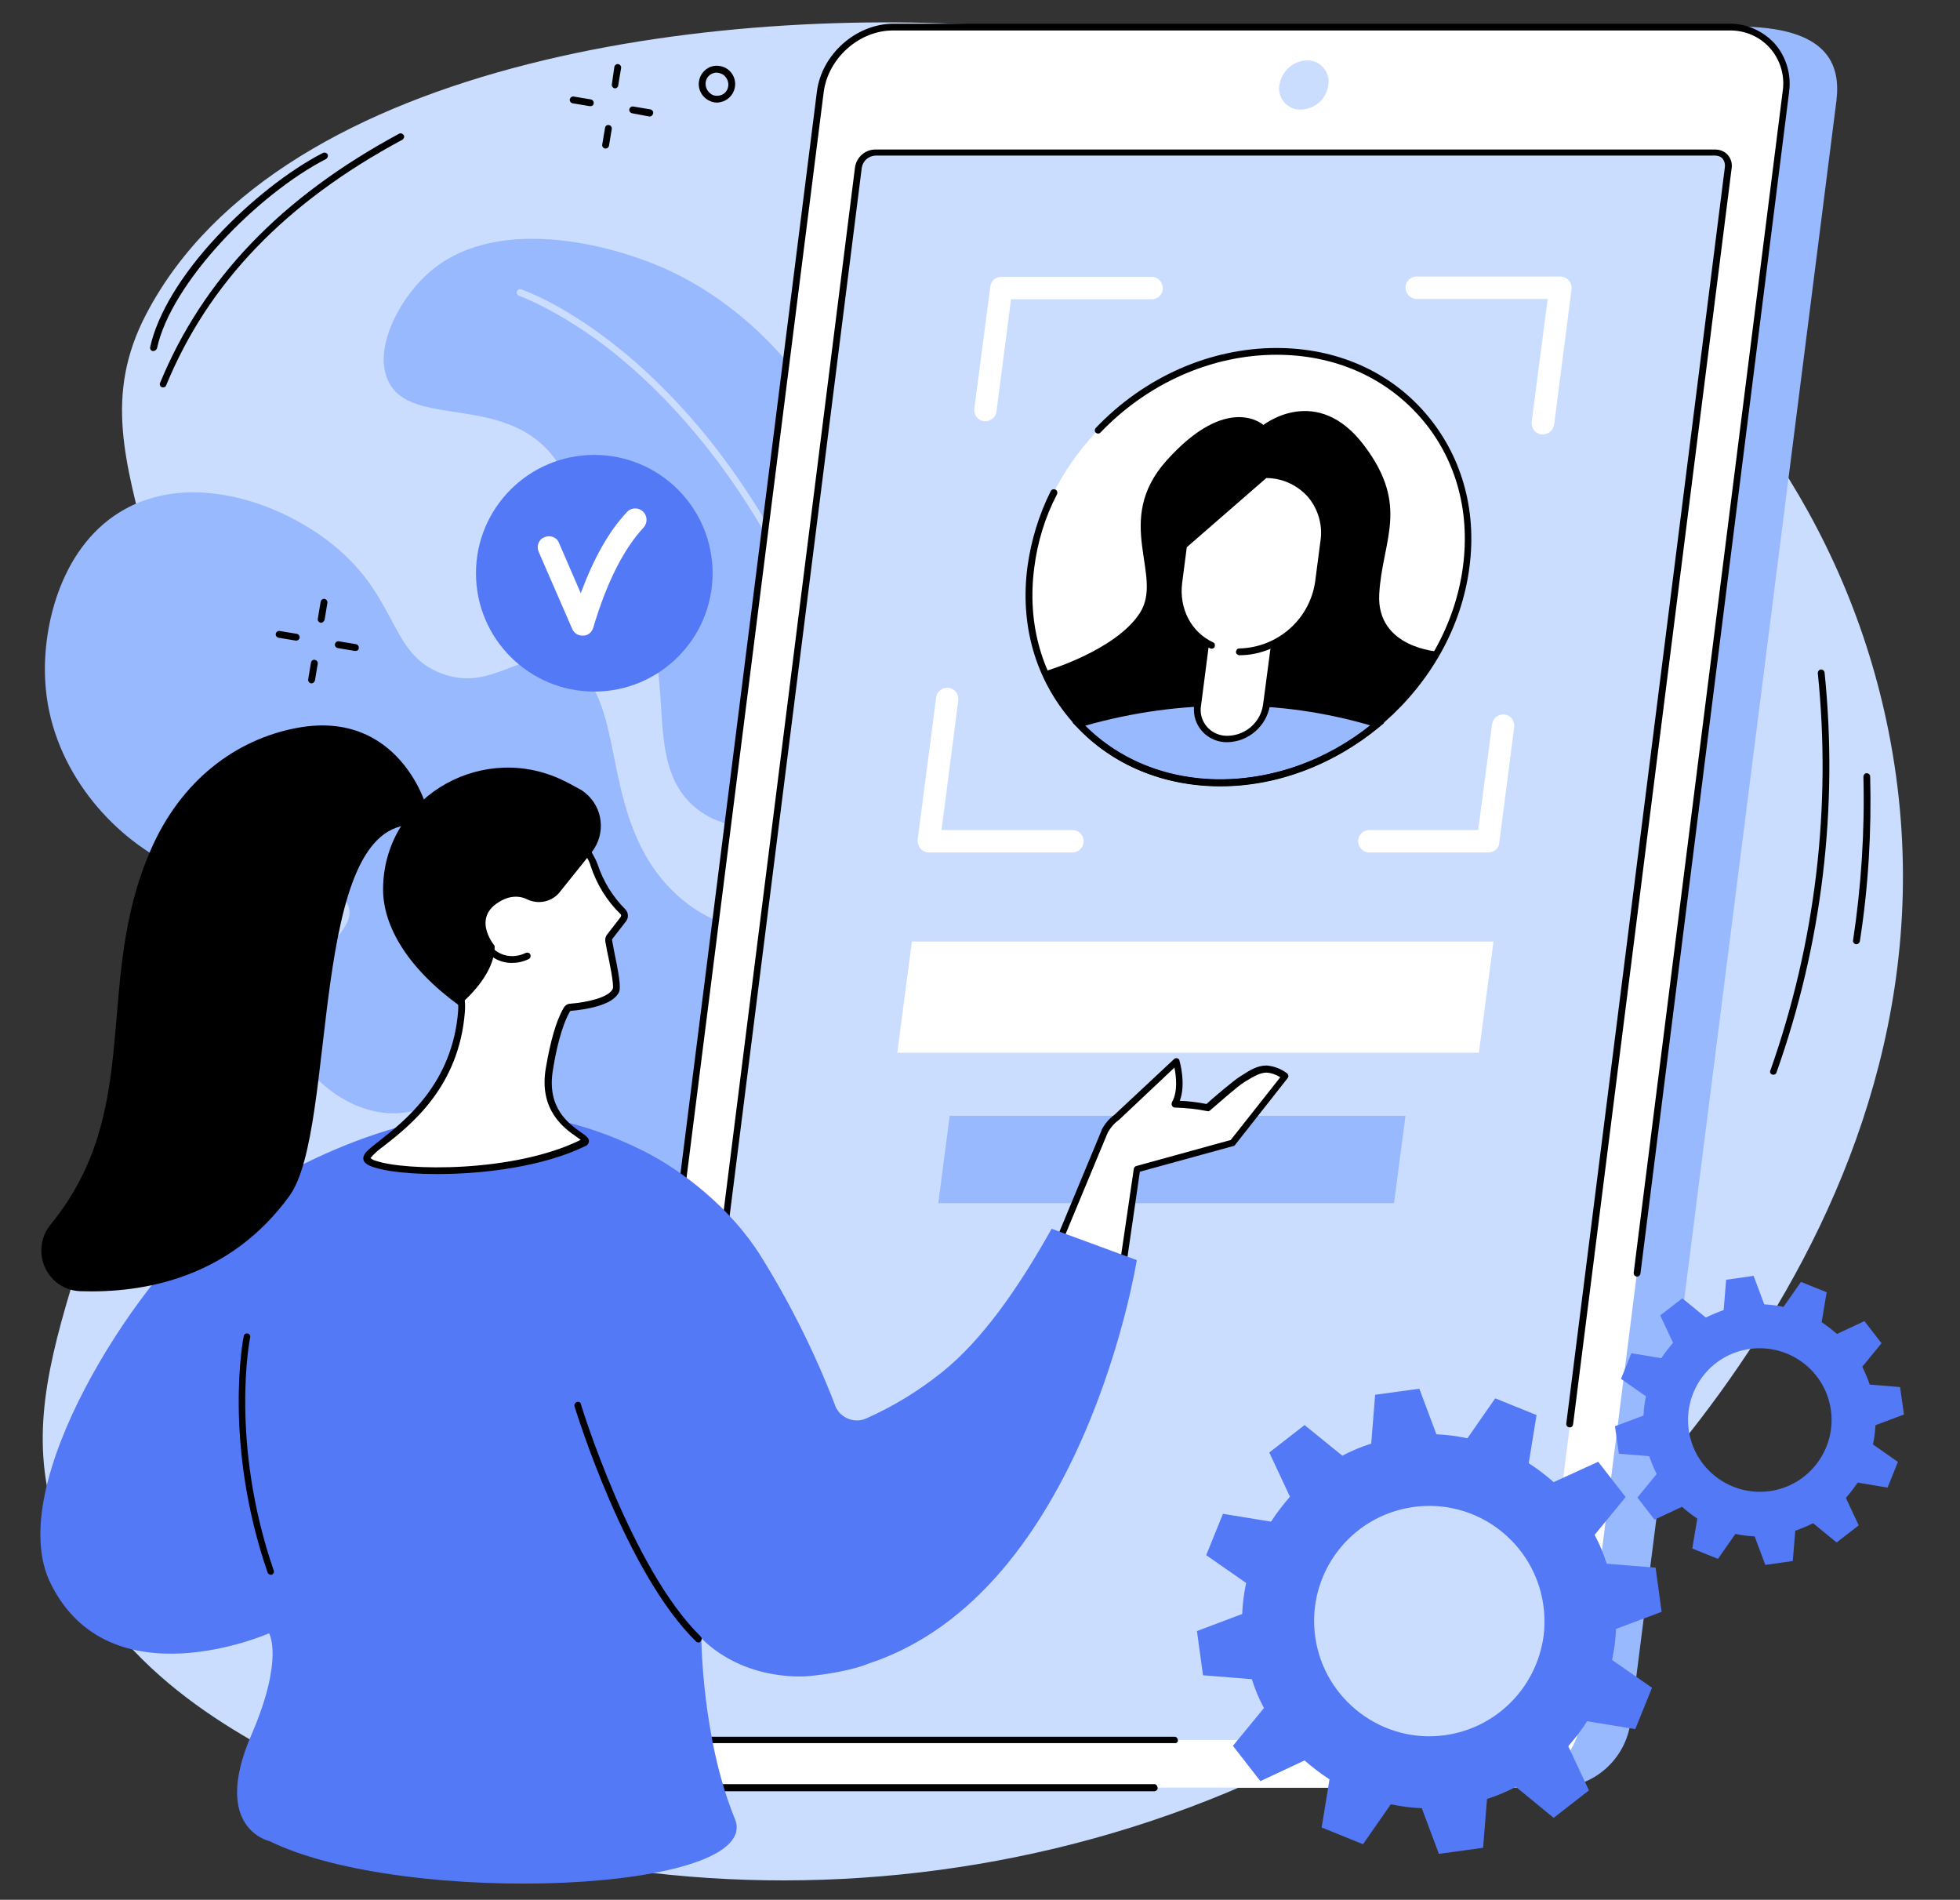 <?xml version="1.0" encoding="utf-8"?>
<!-- Generator: Adobe Illustrator 25.4.1, SVG Export Plug-In . SVG Version: 6.00 Build 0)  -->
<svg version="1.1" id="Capa_1" xmlns="http://www.w3.org/2000/svg" xmlns:xlink="http://www.w3.org/1999/xlink" x="0px" y="0px"
	 viewBox="0 0 550 533" style="enable-background:new 0 0 550 533;" xml:space="preserve">
<rect x="0" y="0" width="550" height="533" fill="#333333" stroke="none"/>
<style type="text/css">
	.st0{fill:#CADDFF;}
	.st1{fill:#99B9FF;}
	.st2{fill:#FFFFFF;}
	.st3{fill:#5479F7;}
</style>
<g id="Verification_technologies" transform="translate(-1335.132 -186.852)">
	<path id="Trazado_8156" class="st0" d="M1353.2,620.3c15.4,37.3,51.3,54.9,74.3,66.2c90.5,44.5,228,39.4,327-41.6
		c23.2-19,137.3-118.2,110.6-252.8c-23.6-118.9-141.8-188-241.4-197.2c-82.5-7.6-209.5,7.5-247.5,80c-23.9,45.6,24.2,74.9,4.7,178.3
		C1364,542.6,1334.3,574.6,1353.2,620.3z"/>
	<g id="Grupo_2136" transform="translate(1336.223 245.408)">
		<g id="Grupo_2134" transform="translate(91.828)">
			<path id="Trazado_8157" class="st1" d="M164.3,267.9c24.6-71.1,18.2-100.8,6.1-114.4c-3.6-4.1-11.9-11.5-17.7-25.1
				c-7.5-17.6-3.5-28.5-5.3-43.5c-3.6-29.3-27.3-55.7-52.2-67.4c-17.4-8.1-50.2-16-68.5,1.1c-7.8,7.2-15,20.9-10.6,29.9
				C22.4,61.5,48,52,61.9,69c5.9,7.2,4,12.1,6.7,18.5c1,2.2,2.2,4.2,3.7,6c4.4,5.9,8.3,12.1,12.8,18c13,16.9,1.6,42.9,16.6,56.1
				c11.1,9.8,26.4,3.6,29.9,12.4c2.8,7-7,11.2-6.6,22.2c0.5,13.4,13.2,18,26.1,36.9C158.4,249.6,161.9,259.9,164.3,267.9z"/>
			<path id="Trazado_8158" class="st0" d="M164.5,261.7c-0.5,0-0.9-0.4-0.9-0.9c-0.5-58.9-15-120.2-38.7-164.1
				c-16.3-30.2-35.1-48.3-47.9-58.1C63,28,52.8,24.5,52.7,24.4c-0.5-0.2-0.7-0.7-0.6-1.2c0.2-0.5,0.7-0.7,1.2-0.6
				C53.8,22.8,63.9,26.2,78,37c13,9.9,32,28.2,48.5,58.8c10.8,19.9,20,44.5,26.8,71.2c7.8,30.7,11.9,62.2,12.2,93.8
				C165.4,261.3,165,261.7,164.5,261.7L164.5,261.7z"/>
		</g>
		<g id="Grupo_2135" transform="translate(0 68.56)">
			<path id="Trazado_8159" class="st1" d="M209.8,250.5c38-69,36.1-96.1,25.8-107.6c-11.2-12.5-29.2-2.8-46.8-19
				c-23.5-21.6-12.5-57.7-31.5-65.1c-12-4.7-19.8,8.4-34.3,3.1c-13.7-5-12.4-18.5-26.3-32.3c-14.2-14.1-42-25.2-62.5-14
				c-17.9,9.7-23.5,32.6-22.6,48.3c1.2,23.2,17.1,42.1,33.8,50.8c23.9,12.6,48.1,3.4,51.3,12.5c3,8.5-17.9,16.8-16.8,32.6
				c0.8,11.1,11.9,21.9,23.4,24.7c15.8,3.9,25.1-9.4,34.5-4.3c9.9,5.3,4.4,22.4,11.5,37.8C154.9,230.7,170.2,244.2,209.8,250.5z"/>
		</g>
	</g>
	<g id="Grupo_2137" transform="translate(1489.457 187.204)">
		<path id="Trazado_8160" class="st1" d="M282.6,501.2H48.2c-10.1,0-17.3-8.1-16-18.2L89.9,27.9c1.5-10.3,10.2-18,20.6-18.2
			l222.7-2.6c25.6,0,29,10.7,27.8,20.8L303.2,483C301.7,493.3,293,501,282.6,501.2z"/>
		<path id="Trazado_8161" class="st2" d="M268.5,501.2H34.1c-10.1,0-17.3-8.2-16-18.3L75.8,25.5C77.1,15.4,86.3,7.2,96.4,7.2h234.4
			c10.1,0,17.3,8.2,16,18.3l-57.7,457.5C287.8,493,278.6,501.2,268.5,501.2z"/>
		<path id="Trazado_8162" class="st0" d="M31.5,483.6L86.6,46.8c0.3-2.4,2.4-4.2,4.8-4.2H327c2-0.1,3.7,1.5,3.7,3.5
			c0,0.2,0,0.5,0,0.7l-55.1,436.8c-0.3,2.4-2.4,4.2-4.8,4.2H35.2c-2,0.1-3.7-1.5-3.7-3.5C31.4,484,31.4,483.8,31.5,483.6z"/>
		<path id="Trazado_8163" class="st0" d="M210.7,30.4c-3.3,0.1-6-2.5-6.1-5.8c0-0.4,0-0.7,0.1-1.1c0.6-3.9,3.8-6.8,7.7-6.9
			c3.3-0.1,6,2.5,6.1,5.8c0,0.4,0,0.7-0.1,1.1C217.9,27.5,214.6,30.3,210.7,30.4z"/>
		<path id="Trazado_8164" d="M175.4,488.7H35.2c-1.3,0-2.6-0.5-3.5-1.5c-0.9-1-1.3-2.4-1.1-3.7L85.6,46.6c0.4-2.8,2.8-5,5.7-5H327
			c1.3,0,2.6,0.5,3.5,1.5c0.9,1,1.3,2.4,1.1,3.7l-44.5,352.5c-0.1,0.5-0.5,0.9-1.1,0.8c-0.5-0.1-0.9-0.5-0.8-1.1l44.5-352.5
			c0.1-0.8-0.1-1.6-0.6-2.3c-0.5-0.6-1.3-0.9-2.1-0.9H91.3c-1.9,0.1-3.5,1.5-3.8,3.4L32.4,483.7c-0.1,0.8,0.1,1.6,0.6,2.3
			c0.5,0.6,1.3,0.9,2.1,0.9h140.2c0.5,0,0.9,0.5,0.9,1C176.3,488.3,175.9,488.7,175.4,488.7L175.4,488.7z"/>
		<path id="Trazado_8165" d="M169.7,502.2H34.1c-4.9,0.1-9.6-2-12.9-5.6c-3.3-3.8-4.7-8.8-4-13.7L74.9,25.4
			c1.3-10.5,11-19.1,21.5-19.1h234.4c4.9-0.1,9.6,2,12.9,5.6c3.3,3.8,4.7,8.8,4,13.7L306,357c-0.1,0.5-0.6,0.9-1.1,0.8
			c-0.5-0.1-0.8-0.5-0.8-1l41.8-331.4c0.7-4.4-0.6-8.9-3.5-12.2c-2.9-3.3-7.1-5.1-11.5-5H96.4C86.8,8.1,78,16,76.8,25.6L19,483
			c-0.7,4.4,0.6,8.9,3.5,12.2c2.9,3.3,7.1,5.1,11.5,5h135.6c0.5,0,0.9,0.5,0.9,1C170.6,501.7,170.2,502.1,169.7,502.2L169.7,502.2z"
			/>
	</g>
	<g id="Grupo_2139" transform="translate(1648.108 525.902)">
		<path id="Trazado_8166" class="st3" d="M140.2,61.1l1.1,7.7l8.5,0.7c0.6,1.7,1.3,3.4,2.1,5l-5.4,6.6l4.8,6.2l7.7-3.6
			c1.4,1.2,2.8,2.3,4.3,3.3l-1.4,8.4l7.2,2.9l4.9-7c1.8,0.4,3.6,0.6,5.4,0.7l3,8l7.7-1.1l0.7-8.5c1.7-0.6,3.4-1.3,5-2.1l6.6,5.4
			l6.2-4.8l-3.6-7.7c1.2-1.4,2.3-2.8,3.3-4.3l8.4,1.4l2.9-7.2l-7-4.9c0.4-1.8,0.6-3.6,0.7-5.4l8-3l-1.1-7.7l-8.5-0.7
			c-0.6-1.7-1.3-3.4-2.1-5l5.4-6.6l-4.8-6.2l-7.7,3.6c-1.4-1.2-2.8-2.3-4.3-3.3l1.4-8.4l-7.2-2.9l-4.9,7c-1.8-0.4-3.6-0.6-5.4-0.7
			l-3-8l-7.7,1.1l-0.7,8.5c-1.7,0.6-3.4,1.3-5,2.1l-6.6-5.4l-6.2,4.8l3.6,7.7c-1.2,1.4-2.3,2.8-3.3,4.3l-8.4-1.4l-2.9,7.2l7,4.9
			c-0.4,1.8-0.6,3.6-0.7,5.4L140.2,61.1z M178.1,39.4c11-1.5,21.2,6.2,22.7,17.2c1.5,11-6.2,21.2-17.2,22.7
			c-11,1.5-21.2-6.2-22.7-17.2C159.4,51.1,167,40.9,178.1,39.4C178.1,39.4,178.1,39.4,178.1,39.4L178.1,39.4z"/>
		<g id="Grupo_2138" transform="translate(0 30.761)">
			<path id="Trazado_8167" class="st3" d="M22.9,87.8l1.7,12.4l13.7,1.1c0.9,2.8,2,5.5,3.4,8.1L33,120l7.7,9.9l12.4-5.8
				c2.2,1.9,4.5,3.7,7,5.3l-2.2,13.5l11.6,4.7l7.8-11.2c2.9,0.6,5.8,1,8.7,1.1l4.8,12.8l12.4-1.7l1.1-13.7c2.8-0.9,5.5-2,8.1-3.4
				l10.6,8.7l9.9-7.7l-5.8-12.4c1.9-2.2,3.7-4.5,5.3-7l13.5,2.2l4.7-11.6l-11.2-7.8c0.6-2.9,1-5.8,1.1-8.7l12.8-4.8l-1.7-12.4
				l-13.7-1.1c-0.9-2.8-2-5.5-3.4-8.1l8.7-10.6l-7.7-9.9L123,46c-2.2-1.9-4.5-3.7-7-5.3l2.2-13.5l-11.6-4.7l-7.8,11.2
				c-2.9-0.6-5.8-1-8.7-1.1l-4.8-12.8l-12.4,1.7l-1.1,13.7c-2.8,0.9-5.5,2-8.1,3.4L53.1,30l-9.9,7.7L49,50.1c-1.9,2.2-3.7,4.5-5.3,7
				l-13.5-2.2l-4.7,11.6l11.2,7.8c-0.6,2.9-1,5.8-1.1,8.7L22.9,87.8z M83.6,53c17.7-2.5,34,9.9,36.5,27.5c2.5,17.7-9.9,34-27.5,36.5
				s-34-9.9-36.5-27.5v0C53.6,71.8,65.9,55.5,83.6,53L83.6,53z"/>
		</g>
	</g>
	<g id="Grupo_2144" transform="translate(1364.771 198.235)">
		<g id="Grupo_2140" transform="translate(438.454 163.741)">
			<path id="Trazado_8168" d="M29.5,126.4c-0.5,0-0.9-0.4-0.9-0.9c0-0.1,0-0.2,0.1-0.3C41.3,89.5,45.9,51.4,42,13.7
				c0-0.5,0.4-1,0.9-1c0.5,0,0.9,0.3,1,0.8c3.9,38-0.7,76.3-13.5,112.3C30.3,126.2,29.9,126.4,29.5,126.4z"/>
			<path id="Trazado_8169" d="M52.8,89.8c0,0-0.1,0-0.1,0c-0.5-0.1-0.9-0.6-0.8-1.1c0,0,0,0,0,0c2.3-15.2,3.3-30.6,2.9-45.9
				c0-0.5,0.4-1,0.9-1c0.5,0,1,0.4,1,0.9c0,0,0,0,0,0c0.4,15.5-0.5,31-2.9,46.3C53.7,89.4,53.3,89.8,52.8,89.8z"/>
		</g>
		<g id="Grupo_2141" transform="translate(0 18.603)">
			<path id="Trazado_8170" d="M16.1,78.7c-0.5,0-0.9-0.4-0.9-0.9c0-0.1,0-0.2,0.1-0.4c12-29.1,33.9-52,67.1-69.9
				c0.5-0.2,1,0,1.3,0.5c0.2,0.4,0,0.9-0.4,1.2C50.5,26.8,28.8,49.4,17,78.1C16.9,78.5,16.5,78.7,16.1,78.7z"/>
			<path id="Trazado_8171" d="M13.4,68.5c-0.1,0-0.1,0-0.2,0c-0.5-0.1-0.8-0.6-0.7-1.1c2-9.1,8.6-20.2,18.8-31.1
				c9.1-9.8,20.2-18.5,29.7-23.4c0.5-0.2,1,0,1.3,0.4c0.2,0.5,0,1-0.4,1.3c-19.1,9.8-43.5,34.6-47.5,53.2
				C14.2,68.2,13.8,68.5,13.4,68.5z"/>
		</g>
		<g id="Grupo_2142" transform="translate(113.751)">
			<path id="Trazado_8172" d="M29.2,13.4c0,0-0.1,0-0.1,0c-0.5-0.1-0.9-0.6-0.8-1.1c0,0,0,0,0,0L29,7.4c0.1-0.5,0.6-0.9,1.1-0.8
				c0.5,0.1,0.9,0.6,0.8,1.1l-0.8,4.8C30.1,13,29.7,13.4,29.2,13.4z"/>
			<path id="Trazado_8173" d="M26.5,30.3c0,0-0.1,0-0.1,0c-0.5-0.1-0.9-0.6-0.8-1.1l0.8-4.8c0.1-0.5,0.6-0.8,1.1-0.7
				c0.5,0.1,0.8,0.5,0.8,1l-0.8,4.8C27.4,30,27,30.3,26.5,30.3z"/>
			<path id="Trazado_8174" d="M22.3,18.4c-0.1,0-0.1,0-0.2,0l-4.8-0.8c-0.5-0.1-0.9-0.6-0.8-1.1c0.1-0.5,0.6-0.9,1.1-0.8l0,0
				l4.8,0.8c0.5,0.1,0.9,0.6,0.8,1.1C23.2,18.1,22.8,18.4,22.3,18.4L22.3,18.4z"/>
			<path id="Trazado_8175" d="M39,21.3c-0.1,0-0.1,0-0.2,0L34,20.4c-0.5-0.1-0.9-0.6-0.8-1.1c0.1-0.5,0.6-0.9,1.1-0.8l4.8,0.8
				c0.5,0.1,0.9,0.6,0.8,1.1C39.8,20.9,39.4,21.3,39,21.3L39,21.3z"/>
		</g>
		<g id="Grupo_2143" transform="translate(34.138 144.641)">
			<path id="Trazado_8176" d="M26.3,18.7c0,0-0.1,0-0.1,0c-0.5-0.1-0.9-0.6-0.8-1.1c0,0,0,0,0,0l0.8-4.8c0.1-0.5,0.6-0.9,1.1-0.8
				c0.5,0.1,0.9,0.6,0.8,1.1l-0.8,4.8C27.1,18.4,26.7,18.7,26.3,18.7z"/>
			<path id="Trazado_8177" d="M23.6,35.7c0,0-0.1,0-0.1,0c-0.5-0.1-0.9-0.6-0.8-1.1l0.8-4.8c0.1-0.5,0.6-0.8,1.1-0.7
				c0.5,0.1,0.8,0.5,0.8,1l-0.8,4.8C24.5,35.3,24.1,35.7,23.6,35.7z"/>
			<path id="Trazado_8178" d="M19.4,23.7c-0.1,0-0.1,0-0.2,0l-4.8-0.8c-0.5-0.1-0.9-0.6-0.8-1.1c0.1-0.5,0.6-0.9,1.1-0.8l4.8,0.8
				c0.5,0.1,0.9,0.6,0.8,1.1C20.2,23.4,19.8,23.7,19.4,23.7L19.4,23.7z"/>
			<path id="Trazado_8179" d="M36,26.6c-0.1,0-0.1,0-0.2,0l-4.8-0.8c-0.5-0.1-0.9-0.6-0.8-1.1c0.1-0.5,0.6-0.9,1.1-0.8l4.8,0.8
				c0.5,0.1,0.9,0.6,0.8,1.1C36.9,26.3,36.5,26.6,36,26.6L36,26.6z"/>
		</g>
		<path id="Trazado_8180" d="M171.6,17.4c-1,0-1.9-0.3-2.7-0.8c-2.4-1.5-3.2-4.6-1.7-7.1c0.7-1.1,1.8-2,3.1-2.3
			c1.3-0.3,2.7-0.1,3.9,0.6c2.4,1.5,3.2,4.6,1.7,7.1c-0.7,1.1-1.8,2-3.1,2.3C172.4,17.3,172,17.4,171.6,17.4z M171.4,9
			c-0.3,0-0.5,0-0.7,0.1c-0.8,0.2-1.5,0.7-1.9,1.4c-0.9,1.5-0.4,3.5,1.1,4.5c0.7,0.5,1.6,0.6,2.5,0.4c0.8-0.2,1.5-0.7,1.9-1.4
			c0.9-1.5,0.4-3.5-1.1-4.5C172.6,9.2,172,9,171.4,9L171.4,9z"/>
	</g>
	<g id="Grupo_2149" transform="translate(1567.024 255.625)">
		<g id="Grupo_2146" transform="translate(34.736 19.358)">
			<path id="Trazado_8181" class="st2" d="M22.6,71c4.3-33.4,35.2-60.5,69-60.5s57.6,27.1,53.2,60.5c-4.3,33.4-35.2,60.5-69,60.5
				S18.3,104.4,22.6,71L22.6,71z"/>
			<path id="Trazado_8182" class="st1" d="M36.1,115c9.6,10.2,23.5,16.5,39.8,16.5s31.8-6.3,44-16.5c-13.3-4.1-27.2-6.2-41.1-6.1
				C64.3,108.9,49.9,110.9,36.1,115L36.1,115z"/>
			<path id="Trazado_8183" class="st2" d="M77.8,119.1L77.8,119.1c-4.6,0.1-8.4-3.4-8.5-8c0-0.5,0-1.1,0.1-1.6l6.3-48.7H95
				l-6.3,48.7C87.8,115,83.3,119,77.8,119.1L77.8,119.1z"/>
			<path id="Trazado_8184" d="M120.4,78.6c0.8-15.1,8.7-24.6-4.2-41.7c-13.3-17.7-28.3-5.8-28.3-5.8s-10-9.2-27.2,10
				c-15.2,17-0.6,32.2-7.5,42.8s-26.6,16.3-26.6,16.3s4.5,12,11.3,17.3h79.7c0,0,18.8-17.8,19.4-22.8
				C137.2,94.7,119.6,93.8,120.4,78.6z"/>
			<g id="Grupo_2145" transform="translate(12.708 94.988)">
				<path id="Trazado_8185" class="st1" d="M23.4,20C33,30.2,46.9,36.5,63.1,36.5s31.8-6.3,44-16.5c-13.3-4.1-27.2-6.2-41.1-6.1
					C51.6,13.9,37.2,15.9,23.4,20z"/>
				<path id="Trazado_8186" d="M63.1,37.5c-15.9,0-30.3-6-40.4-16.8l-1.1-1.1l1.5-0.4c14-4.1,28.4-6.1,43-6.1c14-0.1,28,2,41.4,6.1
					l1.6,0.5l-1.3,1.1C94.8,31.5,79,37.5,63.1,37.5z M25.1,20.5c9.7,9.7,23.2,15.1,38,15.1c15.3-0.2,30.2-5.5,42.1-15.2
					c-12.7-3.7-25.9-5.6-39.1-5.5C52.2,14.8,38.5,16.7,25.1,20.5L25.1,20.5z"/>
			</g>
			<path id="Trazado_8187" class="st2" d="M88.4,45h-0.7L65.5,64.6l-1.4,10.7c-1,6.6,1.9,13.2,7.5,16.8l-2.3,17.5
				c-0.7,4.5,2.3,8.7,6.8,9.5c0.5,0.1,1,0.1,1.6,0.1c5.5-0.1,10.1-4.2,10.9-9.6l2.2-17.2c6.7-3.3,11.4-9.7,12.5-17.1l1.5-11.5
				C106.3,53.4,98.9,45,88.4,45z"/>
			<path id="Trazado_8188" d="M77.8,120.1c-5.1,0.1-9.3-3.9-9.4-8.9c0-0.6,0-1.1,0.1-1.7l2.2-17c0.1-0.5,0.5-0.9,1.1-0.8
				c0.5,0.1,0.9,0.5,0.8,1.1l-2.2,17c-0.7,4,2,7.7,6,8.4c0.5,0.1,1,0.1,1.5,0.1c5-0.1,9.2-3.8,9.9-8.7l2.2-16.7
				c0.1-0.5,0.5-0.9,1.1-0.8s0.9,0.5,0.8,1.1l-2.2,16.7C88.7,115.6,83.7,120,77.8,120.1z"/>
			<path id="Trazado_8189" d="M81.2,95.7c-0.5,0-1-0.4-1-0.9c0-0.5,0.4-1,0.9-1c0,0,0,0,0.1,0c10.7-0.3,19.6-8.1,21.2-18.6l1.5-11.5
				c0.7-4.4-0.6-8.9-3.4-12.3c-2.9-3.3-7-5.3-11.4-5.4c-0.1,0-0.3,0-0.4,0L66.4,65.4l-1.3,10c-0.9,7.2,2.5,13.8,8.7,16.7
				c0.5,0.2,0.6,0.8,0.4,1.3c-0.2,0.4-0.8,0.6-1.2,0.4c-7-3.3-10.8-10.7-9.7-18.7l1.3-10.4c0-0.2,0.1-0.4,0.3-0.6l22.9-19.9
				c0.2-0.2,0.4-0.2,0.6-0.2c0.3,0,0.6,0,0.9,0c9.5,0.2,17,8,16.8,17.5c0,0.8-0.1,1.6-0.2,2.4l-1.5,11.5
				C102.9,86.6,92.5,95.7,81.2,95.7z"/>
			<path id="Trazado_8190" d="M75.8,132.4c-16.6,0-31.4-6.4-41.6-18.1S19.5,87.3,21.7,70.8c1-7.3,3.2-14.5,6.5-21.1
				c0.2-0.5,0.8-0.7,1.3-0.5c0.5,0.2,0.7,0.8,0.5,1.3c0,0,0,0,0,0C26.6,57,24.5,64,23.6,71.1c-2.1,15.9,2.2,30.8,12.1,42
				s24.1,17.4,40.2,17.4c33.2,0,63.7-26.8,68-59.7c2.1-15.9-2.2-30.8-12.1-42s-24.1-17.4-40.2-17.4c-18.1,0-36.1,7.9-49.4,21.8
				c-0.4,0.4-0.9,0.4-1.3,0.1c-0.4-0.4-0.4-0.9-0.1-1.3c0,0,0,0,0,0C54.5,17.6,73,9.5,91.6,9.5c16.6,0,31.4,6.4,41.6,18.1
				s14.7,27.1,12.5,43.5C141.3,104.9,110,132.4,75.8,132.4z"/>
		</g>
		<g id="Grupo_2147" transform="translate(5.613)">
			<path id="Trazado_8191" class="st2" d="M180.1,170.4h-33.4c-1.7,0-3.1-1.5-3.1-3.2c0-1.7,1.4-3.1,3.1-3.1h30.6l3.9-29.7
				c0.2-1.7,1.8-2.9,3.5-2.7c1.7,0.2,2.9,1.8,2.7,3.5l0,0l-4.2,32.5C183.1,169.3,181.7,170.4,180.1,170.4z"/>
			<path id="Trazado_8192" class="st2" d="M195.4,53.1c-0.1,0-0.3,0-0.4,0c-1.7-0.2-2.9-1.8-2.7-3.5c0,0,0,0,0,0l4.5-34.5H160
				c-1.7,0-3.1-1.5-3.1-3.2c0-1.7,1.4-3.1,3.1-3.1h40.3c1.7,0,3.2,1.4,3.2,3.1c0,0.1,0,0.3,0,0.4l-4.9,38.1
				C198.3,52,197,53.1,195.4,53.1z"/>
			<path id="Trazado_8193" class="st2" d="M39,49.4c-0.1,0-0.3,0-0.4,0c-1.7-0.2-2.9-1.8-2.7-3.5l4.5-34.3c0.2-1.6,1.5-2.7,3.1-2.7
				h42.2c1.7,0,3.1,1.5,3.1,3.2c0,1.7-1.4,3.1-3.1,3.1H46.2l-4.1,31.6C41.9,48.2,40.6,49.4,39,49.4z"/>
			<path id="Trazado_8194" class="st2" d="M63.6,170.4H23.2c-1.7,0-3.2-1.4-3.2-3.2c0-0.1,0-0.3,0-0.4l5.2-39.9
				c0.2-1.7,1.8-2.9,3.5-2.7c1.7,0.2,2.9,1.8,2.7,3.5l0,0l-4.7,36.4h36.7c1.7,0,3.2,1.4,3.2,3.1c0,1.7-1.4,3.2-3.1,3.2
				C63.6,170.4,63.6,170.4,63.6,170.4L63.6,170.4z"/>
		</g>
		<g id="Grupo_2148" transform="translate(0 179.979)">
			<path id="Trazado_8195" class="st2" d="M183.1,46.6H19.9l4.1-31.2h163.2L183.1,46.6z"/>
			<path id="Trazado_8196" class="st1" d="M159.3,88.8H31.4l3.2-24.5h127.9L159.3,88.8z"/>
		</g>
	</g>
	<g id="Grupo_2155" transform="translate(1335.132 377.205)">
		<g id="Grupo_2152" transform="translate(0 89.982)">
			<g id="Grupo_2150" transform="translate(271.659)">
				<path id="Trazado_8197" class="st2" d="M38.4,37c0.8-1.6,2-2.9,3.4-3.9l16.8-15.6c0,0,2.2,7.5-0.5,11.9c3.1,0.1,6.2,0.5,9.2,1
					c0,0,7.7-6.8,9.6-7.9c1.9-1.2,4.4-3,7-3c1.9,0.2,3.6,0.9,5.1,2L74.2,40.3l-26.8,7.4l-6.3,43.2L22.3,75.7L38.4,37z"/>
				<path id="Trazado_8198" d="M41.1,91.8c-0.2,0-0.4-0.1-0.6-0.2L21.7,76.5c-0.3-0.3-0.4-0.7-0.3-1.1l16.1-38.7c0,0,0,0,0-0.1
					c0.9-1.7,2.1-3.1,3.6-4.2l16.7-15.6c0.4-0.4,1-0.3,1.3,0c0.1,0.1,0.2,0.2,0.2,0.4c0.1,0.3,1.9,6.6,0.1,11.3
					c2.5,0.1,5,0.4,7.5,0.9c1.5-1.4,7.6-6.6,9.4-7.7c0.3-0.2,0.5-0.3,0.8-0.5c1.8-1.2,4.1-2.6,6.6-2.6h0.1c2.1,0.2,4,0.9,5.7,2.2
					c0.4,0.3,0.5,0.9,0.2,1.3c0,0,0,0,0,0L74.9,40.9c-0.1,0.2-0.3,0.3-0.5,0.3l-26.2,7.2L42,91C42,91.4,41.6,91.8,41.1,91.8
					L41.1,91.8z M23.4,75.4l17,13.7l6.1-41.5c0.1-0.4,0.3-0.7,0.7-0.8l26.5-7.3l13.9-17.6c-1.1-0.7-2.4-1.2-3.8-1.3h-0.1
					c-1.9,0-3.9,1.3-5.6,2.3c-0.3,0.2-0.6,0.4-0.8,0.5c-1.5,0.9-7.3,6-9.4,7.8c-0.2,0.2-0.5,0.3-0.8,0.2c-3-0.6-6-0.9-9.1-1
					c-0.5,0-0.9-0.5-0.9-1c0-0.2,0.1-0.3,0.1-0.5c1.7-2.9,1.2-7.3,0.7-9.7L42.4,33.8c0,0-0.1,0-0.1,0.1C41,34.8,40,36,39.2,37.4
					L23.4,75.4z"/>
			</g>
			<path id="Trazado_8199" class="st3" d="M319,73.2l-23.9-8.8c-9.4,16.8-19.5,31.2-30.7,40.2c-6.5,5.2-13.6,9.6-21.3,13
				c-3.2,1.5-7.1,0-8.6-3.2c0-0.1-0.1-0.2-0.1-0.3c-5.6-14.6-12.6-28.7-20.9-42c-8.2-13.2-21.9-24.1-33.3-29.7
				c-17.6-8.8-38.2-13-57.7-9.1c-37.7,7.5-63.5,29.5-63.5,29.5C38.6,79.2,0.6,136.4,14.2,163.9c16.6,33.7,61.3,14,61.3,14
				s4.3,7.1-5,28.6c-11.3,26.2,5.1,29.7,5.1,29.7c38.2,18.7,139.2,14.5,130.6-6.3c-9.2-22.3-9.4-50.6-9.4-50.6
				c12.8,12.6,30.2,10.6,30.2,10.6s10.1-0.8,17-3.6C304.3,166.3,319,73.2,319,73.2z"/>
			<g id="Grupo_2151" transform="translate(53.703 74.38)">
				<path id="Trazado_8200" d="M22.3,87.1c-0.4,0-0.8-0.3-0.9-0.6c-12.6-36.5-6.8-66.1-6.7-66.4c0.1-0.5,0.6-0.8,1.1-0.7
					c0.5,0.1,0.8,0.6,0.7,1.1c-0.1,0.3-5.8,29.3,6.6,65.4c0.2,0.5-0.1,1-0.6,1.2C22.5,87.1,22.4,87.1,22.3,87.1L22.3,87.1z"/>
				<path id="Trazado_8201" d="M142.3,106.1c-0.2,0-0.5-0.1-0.7-0.3c-19.7-19.3-33.5-64.1-34.1-66c-0.1-0.5,0.2-1,0.7-1.2
					c0.5-0.1,1,0.1,1.1,0.6c0.1,0.5,14.2,46.2,33.6,65.2c0.4,0.4,0.4,1,0,1.3C142.8,106,142.6,106.1,142.3,106.1L142.3,106.1z"/>
			</g>
		</g>
		<g id="Grupo_2154" transform="translate(0.197)">
			<g id="Grupo_2153" transform="translate(87.259 19.041)">
				<path id="Trazado_8202" class="st2" d="M56.7,14.9c7.6,0.1,14.7,4.1,18.5,10.8c1.8,3.1,3.4,5.9,3.7,6.7c1.6,5.2,4.5,10,8.4,13.9
					c0.6,0.6,0.7,1.5,0.2,2.2l-3.8,4.9c-0.3,0.3-0.4,0.8-0.3,1.2c0.5,2.6,2.7,12.1,2.1,13.8C83.9,72,75.2,73,72.7,73.2
					c-0.5,0-0.9,0.3-1.1,0.7c-0.8,1.5-3,5.8-4.8,16.6c-2.8,16.4,12.9,19,9.7,20.6c-22.2,11.2-63.2,8.7-60.8,4
					c2-3.8,24.4-13.8,26.5-40.8c1.3-16.8-22.3-18.2-5.3-50.3C40.8,16.6,49.3,14.9,56.7,14.9z"/>
				<path id="Trazado_8203" d="M35.2,120c-10.2,0-18.2-1.3-20.1-3.1c-0.6-0.5-0.8-1.4-0.4-2.2c0.5-1.1,2.1-2.3,4.4-4.1
					c7.1-5.6,20.4-16,22-36.3c0.4-5.8-2.3-9.7-5.2-13.9c-5.2-7.4-11.1-15.9,0-36.7c3.4-6.3,10.5-9.7,20.5-9.7h0.2
					C64.7,14,72,18.3,76,25.2c1.4,2.2,2.6,4.5,3.8,6.8c0.1,0.2,0.2,0.6,0.4,1c1.6,4.8,4.2,9.1,7.8,12.7c0.9,0.9,1,2.4,0.2,3.4
					l-3.8,4.9c-0.1,0.1-0.1,0.3-0.1,0.4c0.1,0.6,0.3,1.5,0.5,2.7c1.4,6.7,2,10.4,1.5,11.7c-1.6,4-10,5.1-13.5,5.4
					c-0.2,0-0.3,0.1-0.4,0.3c-2.4,4.3-3.9,11.2-4.7,16.3c-1.8,10.7,4.5,15.1,7.9,17.5c1.4,1,2.3,1.6,2.2,2.6c-0.1,0.6-0.4,1-0.9,1.2
					C65.1,117.9,48.4,120,35.2,120z M16.5,115.5c0.5,0.4,1,0.7,1.6,0.8c8,2.8,38.6,3.4,57.4-5.9c-0.3-0.2-0.7-0.5-1.1-0.8
					c-3.5-2.4-10.7-7.5-8.7-19.3c1.3-7.6,2.9-13.3,5-16.9c0.4-0.7,1.1-1.2,1.9-1.2c4.9-0.4,10.9-1.8,11.9-4.2
					c0.4-1.1-1-7.8-1.6-10.6c-0.2-1.1-0.4-2.1-0.5-2.7c-0.1-0.7,0.1-1.4,0.5-1.9l3.8-4.9c0.2-0.3,0.2-0.7-0.1-0.9
					c-3.8-3.7-6.6-8.3-8.3-13.4c-0.1-0.4-0.2-0.7-0.3-0.9c-0.1-0.4-0.8-1.7-3.7-6.6C70.7,19.8,64,15.9,56.7,15.8h-0.2
					c-6.6,0-15.1,1.5-18.9,8.7C27.1,44.4,32.4,52,37.5,59.3c3,4.3,6,8.6,5.5,15.1c-1.6,21.2-15.3,31.9-22.7,37.7
					C18.9,113.1,17.6,114.2,16.5,115.5z"/>
			</g>
			<path id="Trazado_8204" d="M156.9,59.9l8.9-11.1c4.1-5.2,3.3-12.7-1.9-16.8c-0.5-0.4-0.9-0.7-1.5-1c-2-1.1-4-2.2-6.1-3.1
				c-22.8-9.8-49,6.4-49,31.3c0,10.2,6.8,22,21.3,32.5c0,0,10.2-8,10-16.7c0,0-7.4-8.7,3-13.2c2-0.8,4.3-0.8,6.2,0.2l0,0
				C151,63.5,154.8,62.6,156.9,59.9z"/>
			<path id="Trazado_8205" d="M143.4,79.8c-3,0-6.7-1.3-9.5-6.6c-0.2-0.5-0.1-1,0.4-1.3c0.5-0.2,1-0.1,1.3,0.4
				c4.4,8.4,11.4,4.9,11.7,4.7c0.5-0.2,1-0.1,1.3,0.4c0.2,0.5,0.1,1-0.4,1.3l0,0C146.6,79.5,145,79.8,143.4,79.8z"/>
			<path id="Trazado_8206" d="M119.3,35.5c0,0-7.7-26.7-35.8-21.7C65.8,17,50.5,28.8,42.1,48.1C25.8,85.4,40.5,120.8,14,153.2
				c-4,4.9-3.3,12.1,1.5,16.1c1.9,1.6,4.3,2.5,6.8,2.6c17.9,0.6,42-3.7,58.7-26.7c13.7-18.8,5.1-105.5,35.3-104.1L119.3,35.5z"/>
		</g>
	</g>
	<g id="Grupo_2156" transform="translate(1443.396 294.379)">
		<circle id="Elipse_1008" class="st3" cx="58.5" cy="53.3" r="33.2"/>
		<path id="Trazado_8207" class="st2" d="M55.2,70.8c-1.3,0-2.4-0.7-2.9-1.9l-9.4-21.6c-0.7-1.6,0-3.5,1.6-4.1
			c1.6-0.7,3.5,0,4.1,1.6l0,0l6.1,14.1c3.7-9.9,7.9-17.4,13-22.8c1.2-1.3,3.2-1.3,4.5-0.1c1.2,1.2,1.3,3.1,0.2,4.4
			C66.8,46.4,62,55.8,58.2,68.6c-0.4,1.3-1.5,2.2-2.8,2.2C55.3,70.8,55.2,70.8,55.2,70.8z"/>
	</g>
</g>
</svg>

